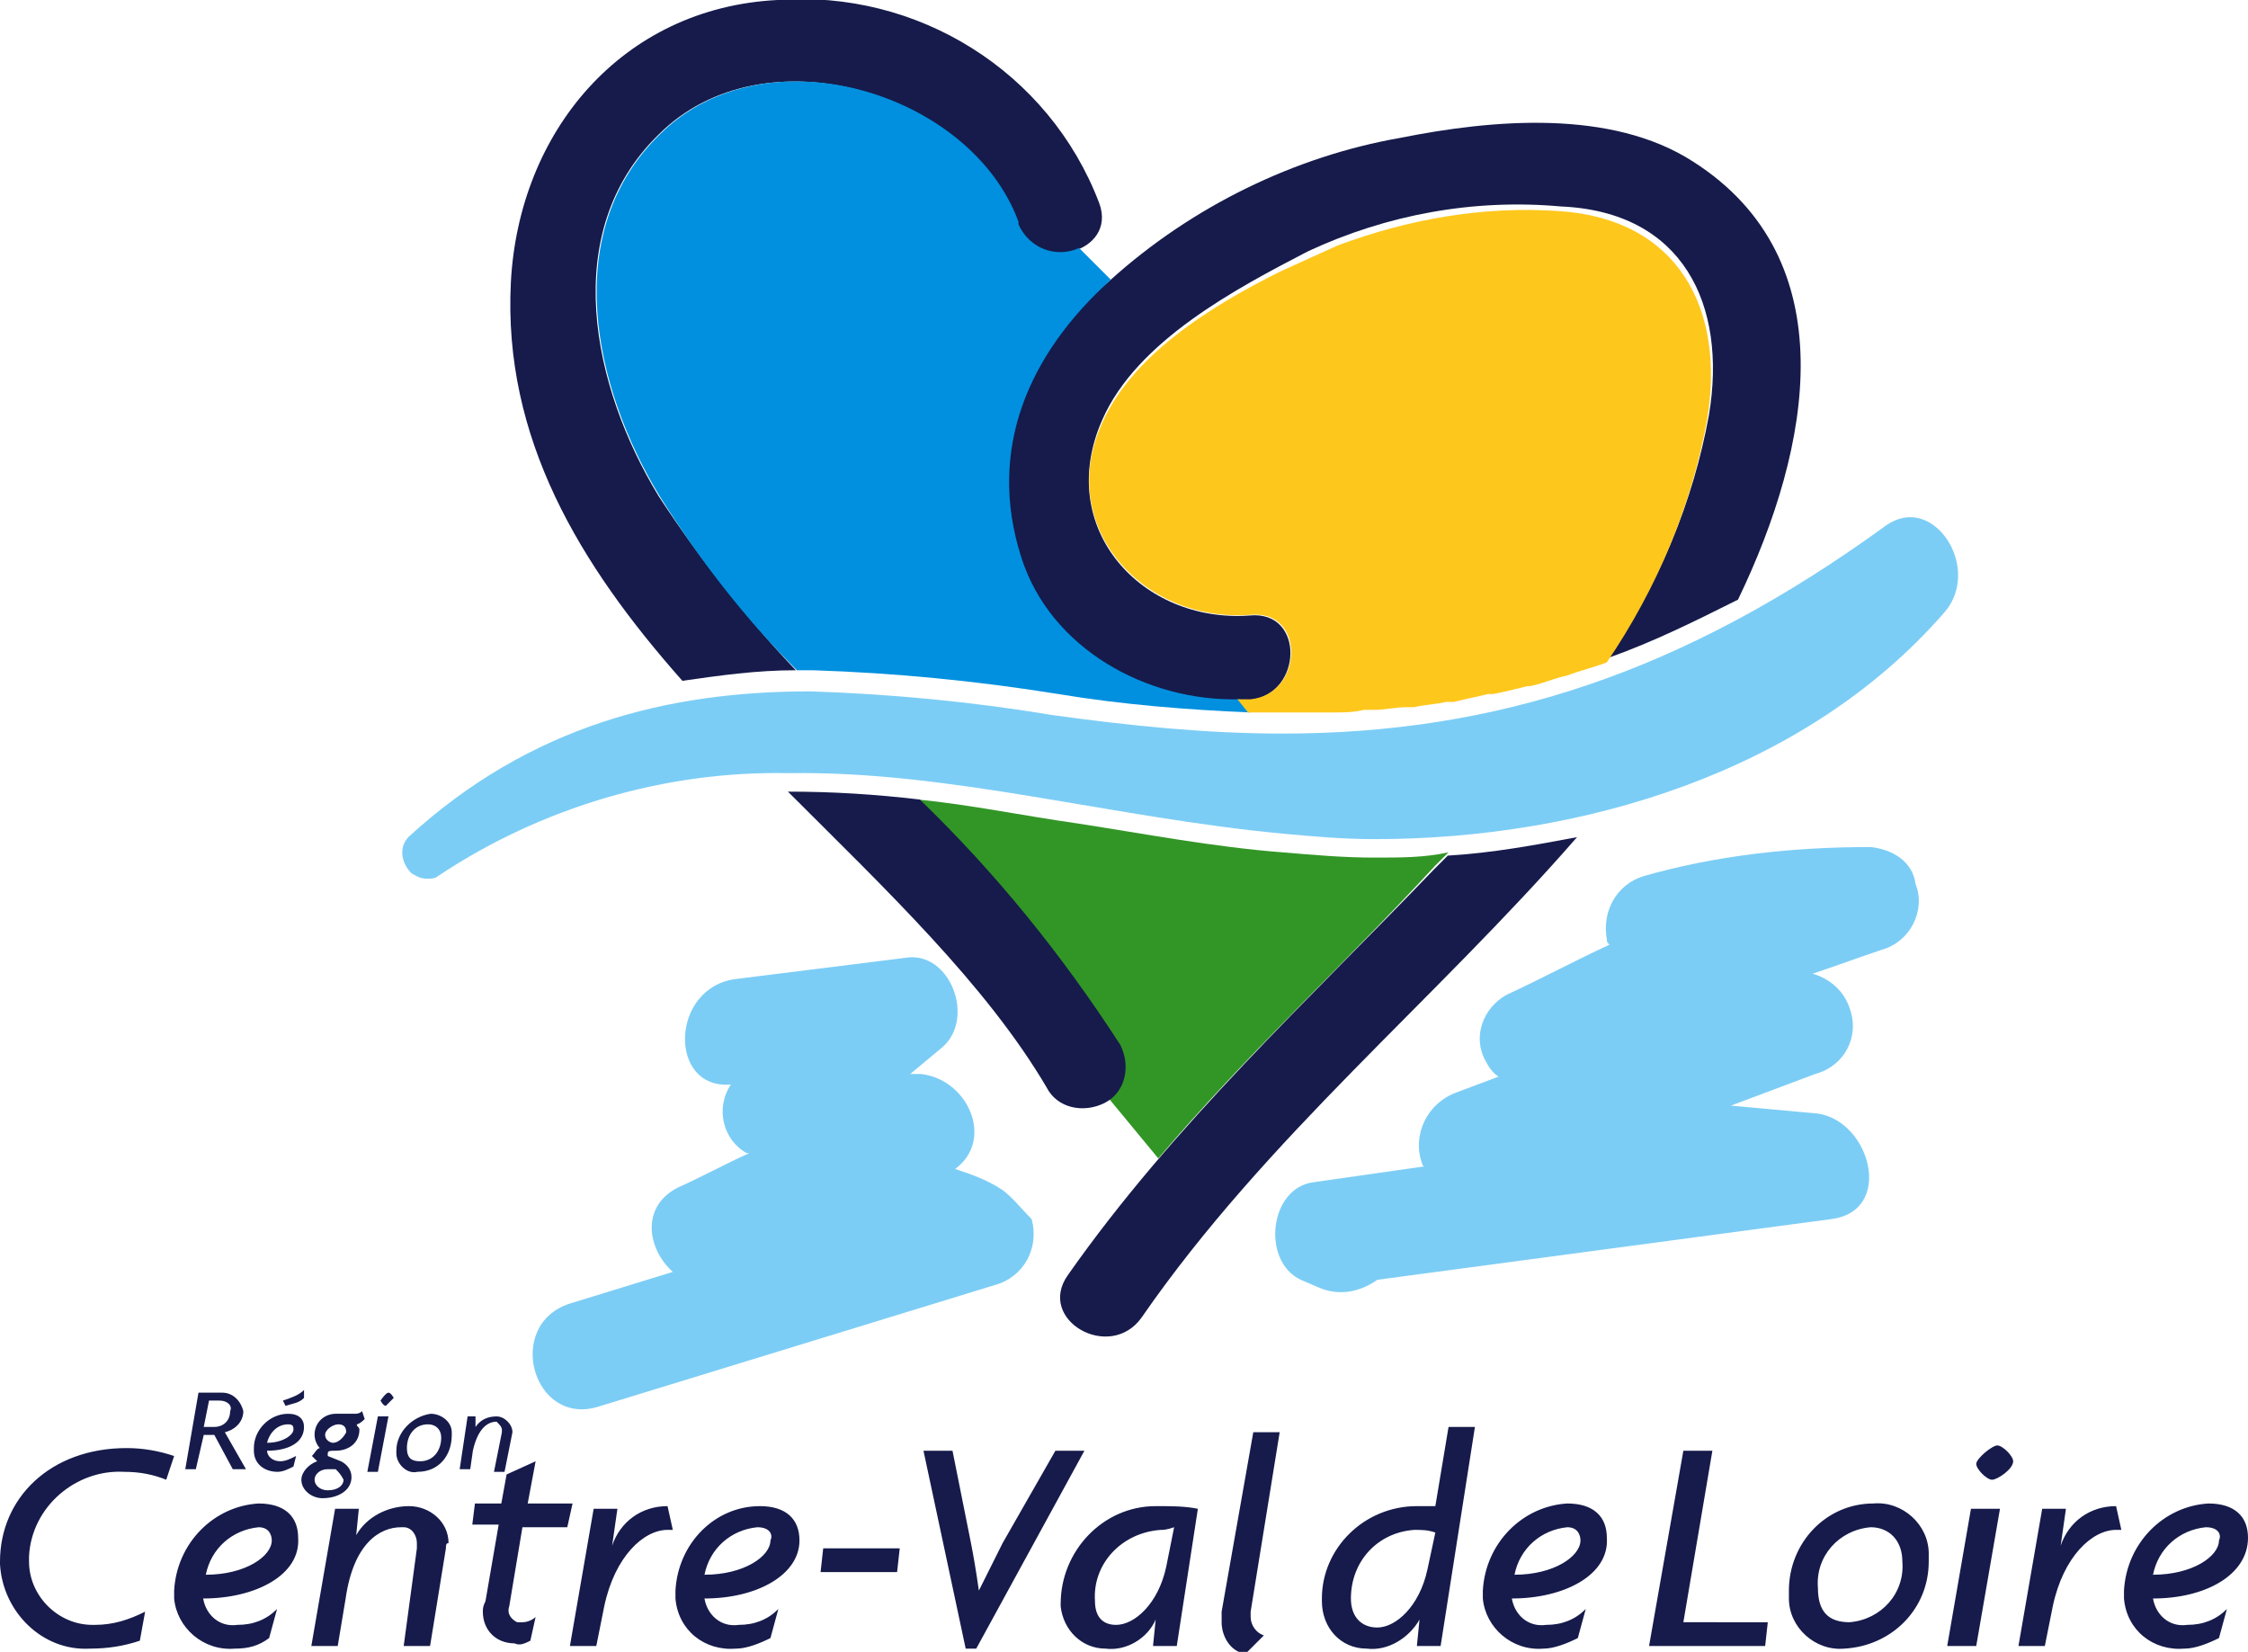 <svg version="1.1" id="Calque_1" xmlns="http://www.w3.org/2000/svg" x="0" y="0" viewBox="0 0 85.2 62.6" xml:space="preserve"><style>.st1{fill:#161b4b}.st2{fill:#7ccdf5}</style><path d="M52.1 32.5c-1.2 0-2.3-.1-3.5-.2-2.6-.2-5.2-.7-7.8-1.1-2.1-.3-4-.7-6-.9 2.9 2.8 5.4 5.9 7.6 9.3.4.7.2 1.6-.4 2l1.9 2.3c3.3-3.9 7-7.3 10.5-11.1l.5-.5c-.9.2-1.8.2-2.8.2z" fill="#329626"/><path class="st1" d="M1.8 3l-.7-1.3H.7L.4 3H0L.5.1h.9c.4 0 .7.3.8.7 0 .4-.3.7-.7.8L2.3 3h-.5zM1.3.4H.9l-.2 1h.4c.3 0 .6-.2.6-.6.1-.2-.1-.4-.4-.4.1 0 0 0 0 0zm1.8 1.9c0 .2.2.4.5.4.2 0 .4-.1.6-.2l-.1.4c-.2.1-.4.2-.6.2-.5 0-.9-.3-.9-.8v-.1c0-.7.6-1.3 1.3-1.3.4 0 .6.2.6.5 0 .6-.6.9-1.4.9zm.8-1c-.4 0-.7.3-.8.7.6 0 1-.3 1-.5 0-.1 0-.2-.2-.2zM3.8.6L3.7.4c.3-.1.6-.2.8-.4v.3c-.2.2-.4.2-.7.3zm2.7.7c0 .1.1.1.1.2 0 .5-.4.8-.9.8-.2 0-.3 0-.3.1v.1l.5.2c.2.1.4.3.4.6 0 .5-.5.8-1.1.8-.4 0-.8-.3-.8-.7 0-.3.3-.6.6-.7l-.2-.2c.1-.1.2-.3.3-.3-.1-.1-.2-.3-.2-.5 0-.5.4-.8.8-.8h.7c.1 0 .2 0 .3-.1l.1.3c-.2.2-.3.2-.3.2zM5.7 3h-.3c-.3 0-.5.2-.5.4s.2.4.5.4c.4 0 .6-.2.6-.4-.1-.2-.2-.3-.3-.4zm.1-1.7c-.2 0-.5.2-.5.4s.2.3.3.3c.2 0 .4-.2.5-.4 0-.2-.1-.3-.3-.3zm1.5 1.8h-.4L7.3 1h.4l-.4 2.1zM7.6.6c-.1 0-.2-.2-.2-.2s.2-.3.3-.3.2.2.2.2l-.3.3zm1.2 2.5c-.4.1-.8-.3-.8-.7v-.1C8 1.6 8.6 1 9.3.9c.4 0 .8.3.8.7v.1c0 .8-.5 1.4-1.3 1.4zm.4-1.8c-.5 0-.8.4-.8.9 0 .4.2.5.5.5.5 0 .8-.4.8-.9 0-.3-.2-.5-.5-.5zm3.2.3l-.3 1.5h-.4l.3-1.5v-.1c0-.1-.1-.2-.2-.3-.3 0-.7.2-.9 1.1l-.1.7h-.4l.3-2h.3v.4c.2-.3.5-.4.8-.4.3 0 .6.3.6.6z" transform="translate(7.022 52.677)"/><path class="st1" d="M6.3 3.4c-.5-.2-1-.3-1.6-.3C2.9 3 1.2 4.4 1.1 6.3v.2c0 1.3 1.1 2.4 2.4 2.4h.1c.7 0 1.3-.2 1.9-.5l-.2 1.1c-.6.2-1.2.3-1.9.3C1.6 9.9.1 8.4 0 6.6v-.1c0-2.4 1.9-4.3 4.8-4.3.6 0 1.2.1 1.8.3l-.3.9zm1.4 4.5c.1.6.6 1.1 1.3 1 .6 0 1.1-.2 1.5-.6l-.3 1.1c-.4.3-.8.4-1.3.4-1.2.1-2.2-.8-2.3-1.9v-.3c.1-1.8 1.5-3.2 3.2-3.3 1 0 1.5.5 1.5 1.3.1 1.4-1.6 2.3-3.6 2.3zm2.1-2.7c-1 .1-1.8.8-2 1.8 1.5 0 2.5-.7 2.5-1.3 0-.2-.1-.5-.5-.5zm7.1.8l-.6 3.7h-1l.5-3.7v-.2c0-.3-.2-.6-.5-.6h-.1c-.8 0-1.8.6-2.1 2.7l-.3 1.8h-1l.9-5.2h.9l-.1 1c.4-.7 1.2-1.1 2-1.1S17 5 17 5.8c-.1 0-.1.1-.1.2zm4.6-.8h-1.7l-.5 3c-.1.3.1.5.3.6h.2c.2 0 .4-.1.5-.2l-.2.9c-.2.1-.4.2-.6.1-.7 0-1.2-.5-1.2-1.2 0-.1 0-.2.1-.4l.5-2.9h-1l.1-.8h1l.2-1.1 1.1-.5-.3 1.6h1.7l-.2.9zm3.8.1c-.9 0-2 1-2.4 2.9l-.3 1.5h-1l.9-5.2h.9l-.2 1.4c.3-.9 1.1-1.5 2.1-1.5l.2.9h-.2zm1.4 2.6c.1.6.6 1.1 1.3 1 .6 0 1.1-.2 1.5-.6l-.3 1.1c-.4.2-.9.4-1.3.4-1.2.1-2.2-.7-2.3-1.9v-.3c.1-1.8 1.5-3.2 3.2-3.2 1 0 1.5.5 1.5 1.3 0 1.3-1.6 2.2-3.6 2.2zm2-2.7c-1 .1-1.8.8-2 1.8 1.5 0 2.5-.7 2.5-1.3.1-.2 0-.5-.5-.5zM34 6.9h-2.9l.1-.9h2.9l-.1.9zm3 2.9h-.4L35 2.3h1.1l.7 3.5c.1.5.2 1.1.3 1.8l.9-1.8 2-3.5h1.1L37 9.8zm7.6-.1h-.9l.1-1c-.3.7-1.1 1.2-1.9 1.1-.9 0-1.6-.7-1.7-1.6v-.1c0-2 1.6-3.7 3.6-3.7h.1c.5 0 1 0 1.5.1l-.8 5.2zM44 5.3c-1.5.1-2.6 1.3-2.5 2.7 0 .6.3.9.8.9.7 0 1.6-.8 1.9-2.2l.3-1.5c-.3.1-.4.1-.5.1zm3.4 3.1v.2c0 .3.2.6.5.7l-.7.7c-.6-.1-.9-.7-.9-1.2v-.4l1.2-6.8h1l-1.1 6.8zm7.2 1.3h-.9l.1-1c-.4.7-1.2 1.2-2 1.1-1 0-1.7-.8-1.7-1.8v-.1c0-1.9 1.6-3.5 3.6-3.5h.7l.5-3h1l-1.3 8.3zm-1-4.4c-1.4.1-2.4 1.2-2.4 2.6 0 .7.4 1.1 1 1.1.7 0 1.6-.8 1.9-2.2l.3-1.4c-.3-.1-.5-.1-.8-.1zm3.7 2.6c.1.6.6 1.1 1.3 1 .6 0 1.1-.2 1.5-.6l-.3 1.1c-.4.2-.9.4-1.3.4-1.2.1-2.2-.8-2.3-1.9v-.3c.1-1.8 1.5-3.2 3.2-3.3 1 0 1.5.5 1.5 1.3.1 1.4-1.6 2.3-3.6 2.3zm2.1-2.7c-1 .1-1.8.8-2 1.8 1.5 0 2.5-.7 2.5-1.3 0-.2-.1-.5-.5-.5zm7.5 4.5h-4.4l1.3-7.4h1.1l-1.1 6.5H67l-.1.9zm3 .1c-1.1.1-2.1-.8-2.1-1.9v-.3c0-1.8 1.4-3.3 3.2-3.3 1.1-.1 2.1.8 2.1 1.9v.3c0 1.8-1.4 3.2-3.2 3.3zm1-4.6c-1.2.1-2.1 1.1-2 2.3 0 .9.4 1.3 1.2 1.3 1.2-.1 2.1-1.1 2-2.3 0-.8-.5-1.3-1.2-1.3zm4 4.5h-1.1l.9-5.2h1.1l-.9 5.2zm.6-6.3c-.2 0-.6-.4-.6-.6 0-.2.6-.7.8-.7s.6.4.6.6c0 .3-.6.7-.8.7zm4.7 1.9c-.9 0-2 1-2.4 2.9l-.3 1.5h-1l.9-5.2h.9l-.2 1.4c.3-.9 1.1-1.5 2.1-1.5l.2.9h-.2zm1.4 2.6c.1.6.6 1.1 1.3 1 .6 0 1.1-.2 1.5-.6l-.3 1.1c-.4.2-.9.4-1.3.4-1.2.1-2.2-.7-2.3-1.9v-.3c.1-1.8 1.5-3.2 3.2-3.3 1 0 1.5.5 1.5 1.3 0 1.4-1.6 2.3-3.6 2.3zm2-2.7c-1 .1-1.8.8-2 1.8 1.5 0 2.5-.7 2.5-1.3.1-.2 0-.5-.5-.5z" transform="translate(0 52.677)"/><path class="st1" d="M10.8 25.4c-1.9-2-3.7-4.3-5.2-6.6-2.5-4.1-3.8-10 0-13.7 4-4 11.8-1.6 13.6 3.4.7 1.9 3.8 1.1 3.1-.8-1.9-5-6.9-8.1-12.2-7.7C4.2.3.3 5 0 10.7c-.3 5.9 2.6 10.7 6.5 15.1 1.4-.2 2.8-.4 4.3-.4zm4.7 4.9c-1.7-.2-3.3-.3-5-.3 3.7 3.7 7.5 7.3 9.8 11.2.4.8 1.4 1 2.2.6.8-.4 1-1.4.6-2.2-2.2-3.4-4.7-6.5-7.6-9.3z" transform="translate(19.362)"/><path class="st1" d="M16.7 27.9l-.5.5c-4.8 5-9.9 9.7-13.9 15.4-1.2 1.7 1.6 3.3 2.8 1.6 4.7-6.8 11.1-12 16.5-18.2-1.6.3-3.2.6-4.9.7zM9.2 22c2-.2 2.1-3.4 0-3.2-4.1.3-7.4-3.3-5.6-7.4 1.3-3 5.1-5 7.8-6.4 3-1.4 6.3-2 9.6-1.7 4.6.2 6.3 3.7 5.6 7.9-.6 3.3-1.9 6.4-3.8 9.2 1.7-.6 3.3-1.4 4.9-2.2 2.8-5.8 4.1-12.9-1.7-16.6-3.1-2-7.6-1.6-11.1-.9-4 .7-7.9 2.6-11 5.4C.7 8.8-.8 12.5.5 16.6c1.1 3.6 5.1 5.7 8.7 5.4z" transform="translate(38.17 4.525)"/><path class="st2" d="M70.9 32.1c-2.9 0-5.8.3-8.6 1.1-1 .3-1.6 1.3-1.4 2.4 0 .1 0 .1.1.2-1.3.6-2.6 1.3-3.9 1.9-.9.5-1.3 1.6-.8 2.5.1.2.3.5.5.6l-1.6.6c-1.1.4-1.7 1.6-1.3 2.7 0 0 0 .1.1.1l-4.2.6c-1.7.2-2 3-.5 3.7l.7.3c.7.3 1.5.2 2.2-.3l17.2-2.3c2.4-.3 1.5-3.7-.5-4l-3.3-.3 3.2-1.2c1.1-.3 1.7-1.4 1.3-2.5-.2-.6-.7-1.1-1.4-1.3.9-.3 1.7-.6 2.6-.9 1.1-.3 1.7-1.5 1.3-2.5-.1-.8-.8-1.3-1.7-1.4zM38 45.1c-.6-.4-1.2-.6-1.8-.8 1.5-1.1.5-3.4-1.3-3.6h-.4l1.2-1c1.3-1.1.3-3.7-1.4-3.4l-6.4.8c-2.5.3-2.6 4.2-.2 4-.6.9-.3 2.1.6 2.6h.1c-.9.4-1.8.9-2.7 1.3-1.4.7-1.2 2.3-.2 3.2l-3.9 1.2c-2.5.8-1.4 4.7 1.1 3.9l15-4.6c1.1-.3 1.7-1.4 1.4-2.5-.4-.4-.7-.8-1.1-1.1z"/><path d="M47 26.5c-3.5.1-7.2-1.9-8.3-5.4-1.3-4.1.3-7.7 3.4-10.5l-1.2-1.2c-.9.4-1.9 0-2.3-.9v-.1C36.8 3.5 29 1.1 25 5.1c-3.8 3.7-2.5 9.6 0 13.7 1.5 2.4 3.2 4.6 5.2 6.6h.6c3.1.1 6.2.4 9.3.9 2.4.4 4.9.6 7.3.7l-.4-.5z" fill="#0090df"/><path d="M47.4 23.3c2.1-.2 2 3 0 3.2h-.5l.4.5h3.2c.4 0 .8 0 1.2-.1h.4c.4 0 .8-.1 1.2-.1h.3c.4-.1.8-.1 1.2-.2h.3c.4-.1.9-.2 1.3-.3h.2c.5-.1.9-.2 1.3-.3h.1c.5-.1.9-.3 1.4-.4.5-.2 1-.3 1.5-.5 1.9-2.8 3.2-5.9 3.8-9.2.7-4.2-1.1-7.6-5.6-7.9-2.9-.2-5.7.3-8.4 1.3l-2.2 1c-2.6 1.3-5.7 3.2-6.8 5.9-1.6 3.8 1.6 7.4 5.7 7.1z" fill="#fec71c"/><path class="st2" d="M48.7 31.6c1.1.1 2.2.2 3.4.2 7.8 0 16.3-2.5 21.6-8.6 1.2-1.4.1-3.6-1.3-3.6-.3 0-.6.1-.9.3-7.7 5.6-14.8 7.9-22.9 7.9-2.9 0-5.8-.3-8.7-.7-3-.5-6.1-.8-9.2-.9-5.4 0-10.6 1.3-15.2 5.5-.4.4-.3 1 .1 1.4.2.1.3.2.6.2.1 0 .3 0 .4-.1 3.9-2.6 8.6-4 13.3-3.9 6.1-.1 12.3 1.7 18.8 2.3z"/></svg>